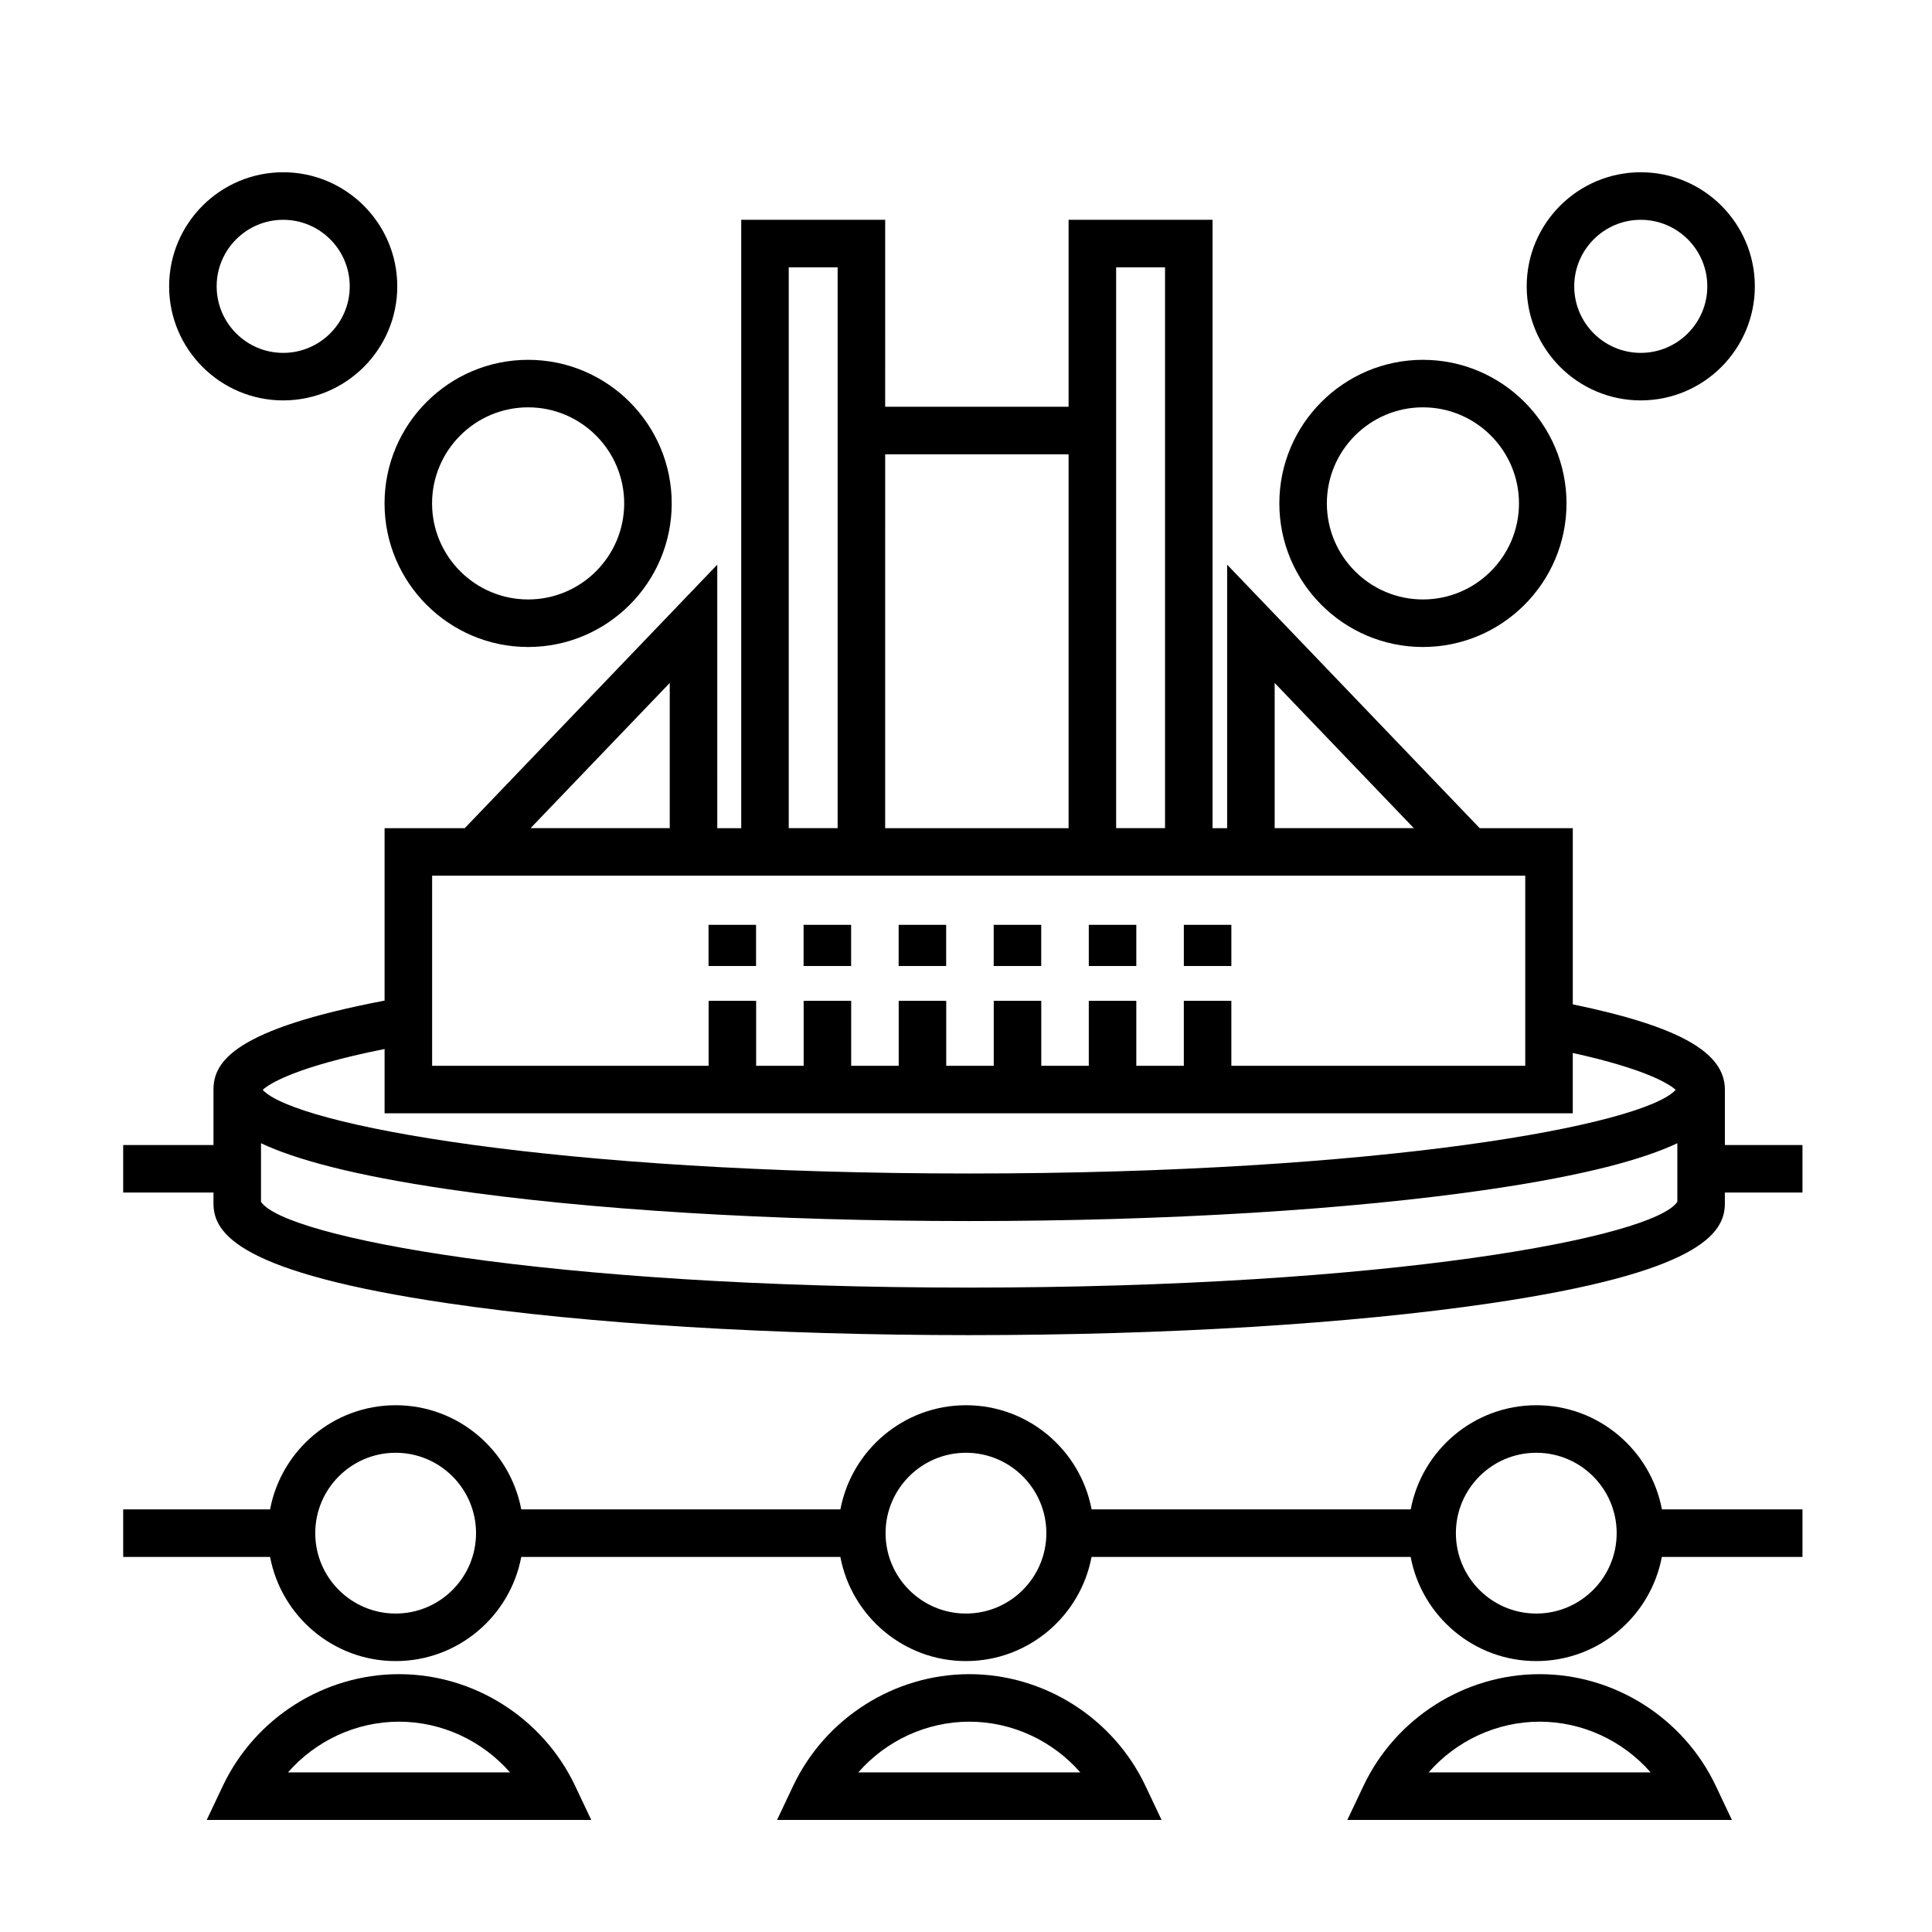 <?xml version="1.0" encoding="UTF-8"?>
<!-- Uploaded to: SVG Repo, www.svgrepo.com, Generator: SVG Repo Mixer Tools -->
<svg fill="#000000" width="800px" height="800px" version="1.1" viewBox="144 144 512 512" xmlns="http://www.w3.org/2000/svg">
 <g>
  <path d="m601.11 447.44v-14.695c0-9.895-12.137-16.738-40.305-22.582v-46.691h-24.672l-66.926-69.828v69.828h-3.871v-161.22h-38.148v49.539h-48.609l0.004-49.539h-38.148v161.22h-6.348l-0.004-69.828-66.918 69.828h-21.246v45.699c-39.719 7.578-45.344 16.133-45.344 23.574v14.695h-23.93v12.594h23.93v2.941c0 8.039 7.07 18.309 62.195 26.418 36.93 5.438 85.965 8.43 138.07 8.43s101.14-2.992 138.07-8.43c55.121-8.113 62.195-18.379 62.195-26.418v-2.938h20.57v-12.594zm-119.31-122.45 36.879 38.48h-36.879zm-29.055-110.14v148.62h-12.957v-148.62zm-25.559 49.539v99.086h-48.609l0.004-99.086zm-74.16-49.539h12.957v148.62h-12.957zm-31.535 110.14v38.48h-36.883zm-62.973 51.074h289.69v50.383h-77.887v-17.215h-12.594v17.215h-12.594v-17.215h-12.594v17.215h-12.594v-17.215h-12.594v17.215h-12.594v-17.215h-12.594v17.215h-12.594v-17.215h-12.594v17.215h-12.594v-17.215h-12.594v17.215h-73.273zm-12.598 45.934v17.043h314.88v-15.996c19.617 4.324 25.629 8.293 27.277 9.773-8.523 9.336-77.652 22.172-187.23 22.172s-178.71-12.844-187.23-22.172c1.777-1.605 8.672-6.102 32.309-10.82zm154.92 63.227c-111.75 0-181.43-13.352-187.67-22.727v-15.531c8.992 4.238 24.129 8.449 49.602 12.195 36.93 5.438 85.965 8.43 138.07 8.43s101.14-2.992 138.07-8.43c25.477-3.75 40.605-7.961 49.602-12.195v15.531c-6.254 9.379-75.93 22.727-187.68 22.727z"/>
  <path d="m400.88 587.67c-19.855 0-38.184 11.633-46.699 29.641l-4.254 8.988h101.9l-4.254-8.988c-8.512-18.004-26.84-29.641-46.695-29.641zm-29.422 26.031c7.332-8.379 18.047-13.438 29.418-13.438s22.094 5.059 29.418 13.438z"/>
  <path d="m551.14 516.4c-16.535 0-30.328 11.91-33.285 27.605h-84.57c-2.961-15.688-16.75-27.605-33.285-27.605s-30.328 11.91-33.285 27.605h-84.574c-2.961-15.688-16.75-27.605-33.285-27.605-16.535 0-30.328 11.91-33.285 27.605h-38.926v12.594h38.926c2.961 15.688 16.75 27.605 33.285 27.605 16.535 0 30.328-11.91 33.285-27.605h84.562c2.961 15.688 16.75 27.605 33.285 27.605 16.535 0 30.328-11.91 33.285-27.605h84.562c2.961 15.688 16.75 27.605 33.285 27.605s30.328-11.91 33.285-27.605h37.27v-12.594h-37.246c-2.961-15.691-16.754-27.605-33.289-27.605zm-302.29 55.207c-11.75 0-21.305-9.551-21.305-21.305 0-11.754 9.559-21.305 21.305-21.305 11.75 0 21.305 9.551 21.305 21.305 0 11.754-9.555 21.305-21.305 21.305zm151.14 0c-11.75 0-21.305-9.551-21.305-21.305 0-11.754 9.559-21.305 21.305-21.305 11.75 0 21.305 9.551 21.305 21.305 0 11.754-9.559 21.305-21.305 21.305zm151.14 0c-11.75 0-21.305-9.551-21.305-21.305 0-11.754 9.551-21.305 21.305-21.305s21.305 9.551 21.305 21.305c0.004 11.754-9.555 21.305-21.305 21.305z"/>
  <path d="m552.02 587.67c-19.852 0-38.184 11.633-46.703 29.641l-4.258 8.988h101.91l-4.254-8.988c-8.508-18.004-26.836-29.641-46.691-29.641zm-29.418 26.031c7.324-8.379 18.043-13.438 29.418-13.438s22.094 5.059 29.418 13.438z"/>
  <path d="m249.74 587.67c-19.855 0-38.184 11.633-46.699 29.641l-4.254 8.988h101.9l-4.254-8.988c-8.512-18.004-26.84-29.641-46.695-29.641zm-29.422 26.031c7.332-8.379 18.047-13.438 29.418-13.438s22.094 5.059 29.418 13.438z"/>
  <path d="m283.96 315.46c20.984 0 38.051-17.07 38.051-38.051 0-20.984-17.07-38.051-38.051-38.051-20.984 0-38.051 17.07-38.051 38.051 0 20.98 17.074 38.051 38.051 38.051zm0-63.512c14.035 0 25.457 11.422 25.457 25.457s-11.422 25.457-25.457 25.457-25.457-11.422-25.457-25.457 11.422-25.457 25.457-25.457z"/>
  <path d="m521.09 315.46c20.984 0 38.051-17.07 38.051-38.051 0-20.984-17.07-38.051-38.051-38.051-20.984 0-38.051 17.07-38.051 38.051 0 20.98 17.066 38.051 38.051 38.051zm0-63.512c14.035 0 25.457 11.422 25.457 25.457s-11.422 25.457-25.457 25.457-25.457-11.422-25.457-25.457 11.422-25.457 25.457-25.457z"/>
  <path d="m219.05 250.11c16.672 0 30.23-13.559 30.23-30.23 0-16.672-13.559-30.23-30.23-30.23s-30.23 13.559-30.23 30.23c0 16.676 13.562 30.23 30.23 30.23zm0-47.859c9.723 0 17.633 7.91 17.633 17.633 0 9.723-7.91 17.633-17.633 17.633s-17.633-7.91-17.633-17.633c-0.004-9.723 7.914-17.633 17.633-17.633z"/>
  <path d="m578.82 250.11c16.672 0 30.23-13.559 30.23-30.23 0-16.672-13.559-30.23-30.23-30.23s-30.23 13.559-30.23 30.23c0 16.676 13.562 30.23 30.23 30.23zm0-47.859c9.723 0 17.633 7.91 17.633 17.633 0 9.723-7.91 17.633-17.633 17.633s-17.633-7.91-17.633-17.633c0-9.723 7.91-17.633 17.633-17.633z"/>
  <path d="m331.77 389.09h12.594v10.914h-12.594z"/>
  <path d="m356.96 389.09h12.594v10.914h-12.594z"/>
  <path d="m382.15 389.09h12.594v10.914h-12.594z"/>
  <path d="m407.34 389.09h12.594v10.914h-12.594z"/>
  <path d="m432.54 389.09h12.594v10.914h-12.594z"/>
  <path d="m457.73 389.09h12.594v10.914h-12.594z"/>
 </g>
</svg>